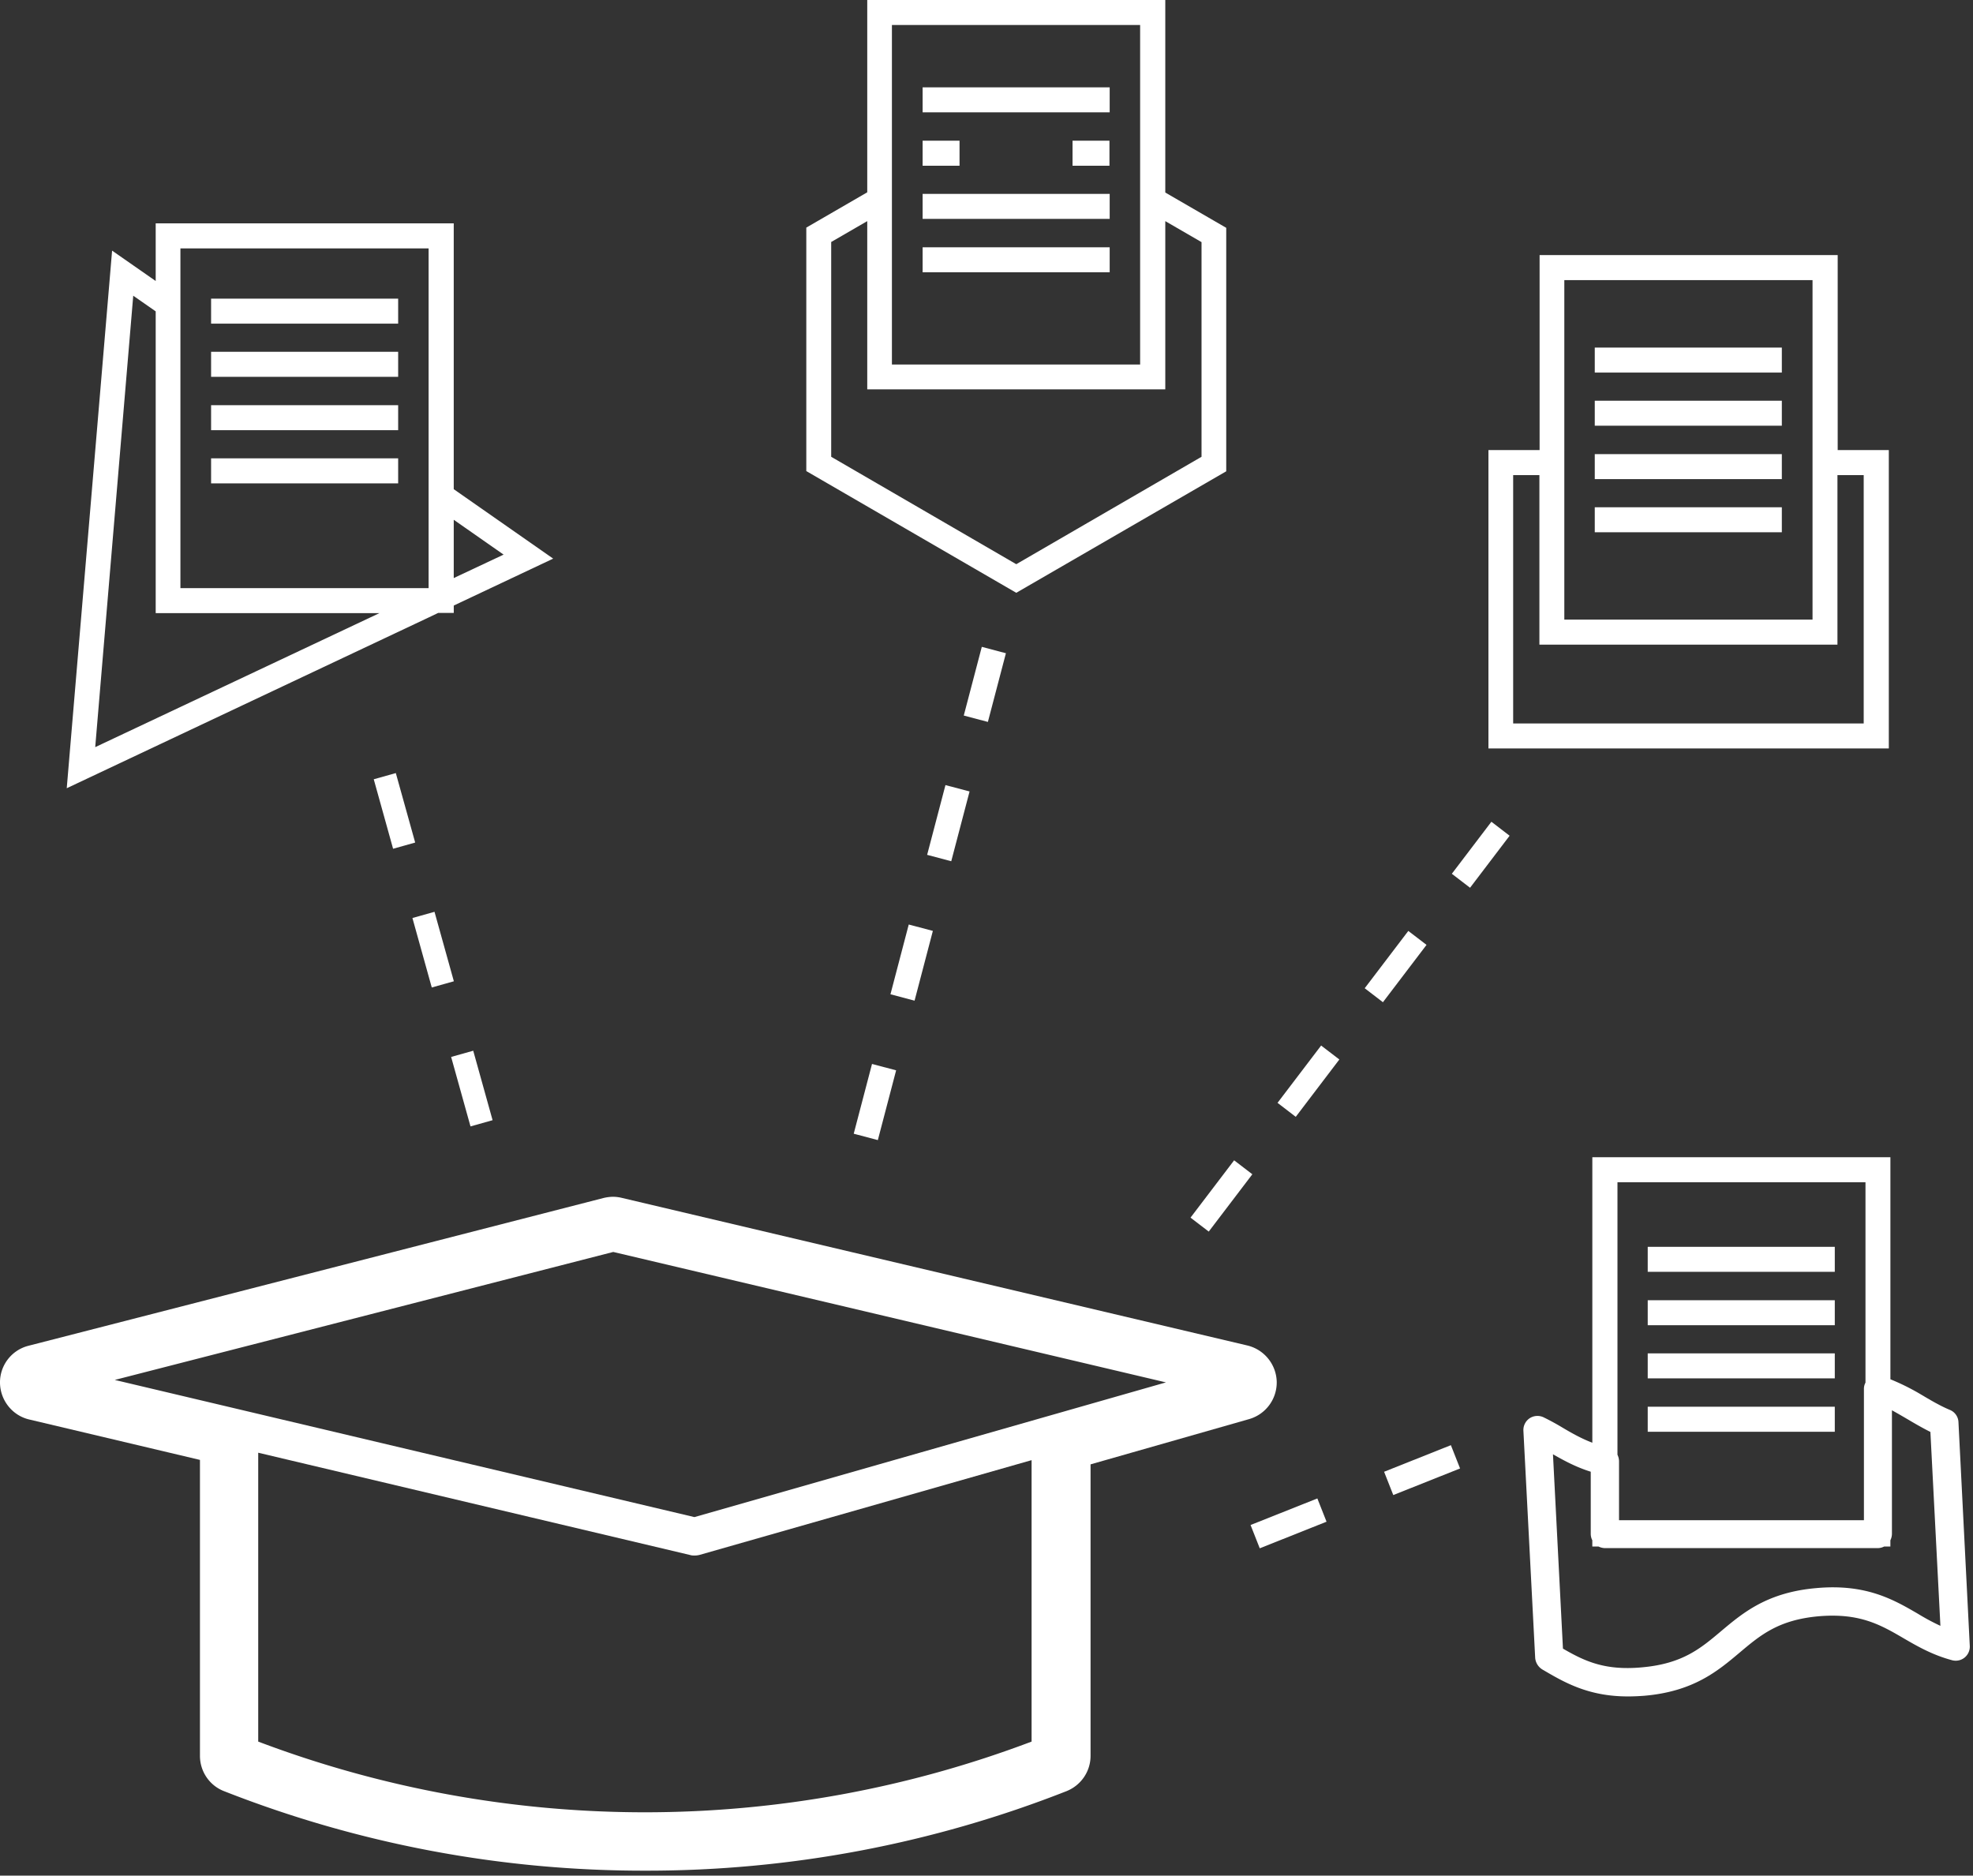 <?xml version="1.0" encoding="UTF-8"?> <svg xmlns="http://www.w3.org/2000/svg" width="81" height="77" fill="none"><rect width="100%" height="100%" fill="#333333" stroke="none"/><path d="M52.415 56.723a1.574 1.574 0 00-1.196-1.485l-25.687-6.061a1.58 1.58 0 00-.356-.046c-.128 0-.256.018-.384.046L1.17 55.247A1.55 1.55 0 000 56.769c.01.715.502 1.339 1.196 1.504l7.013 1.66v12.15c0 .641.393 1.219.987 1.448a47.078 47.078 0 0017.295 3.265 47.06 47.06 0 0017.295-3.265c.593-.238.986-.807.986-1.449V60.116l6.52-1.861a1.565 1.565 0 001.123-1.532zM10.61 59.64l17.733 4.2c.055.018.119.018.174.018a.79.79 0 00.21-.027l13.624-3.888v11.554a44.87 44.87 0 01-31.75 0V59.639h.009zm-5.898-2.99l20.464-5.254 22.691 5.355-19.358 5.53L4.712 56.65zm12.894-31.305l.383-.183h.64v-.303l4.081-1.926-4.082-2.851V9.17H6.392v2.366l-1.79-1.247-1.862 22.07 14.866-7.014zm3.068-2.576l-2.046.962v-2.393l2.046 1.43zM7.406 10.197h10.19v13.947H7.407V10.197zM3.909 30.673L5.47 12.14l.922.642V25.17h9.187l-11.67 5.502z" fill="#fff"></path><path d="M16.346 12.26h-7.68v1.027h7.68V12.26zm0 2.182h-7.68v1.027h7.68v-1.027zm0 2.192h-7.68v1.027h7.68v-1.027zm0 2.182h-7.68v1.027h7.68v-1.027zm33.996.532V9.353L47.84 7.904V0H35.604v7.895l-2.502 1.449v9.995l8.62 4.997 8.62-4.988zM36.617 1.027h10.19v13.938h-10.19V1.027zM34.115 9.94l1.489-.862v6.905H47.84V9.078l1.488.862v8.812l-7.606 4.41-7.598-4.41V9.94h-.009z" fill="#fff"></path><path d="M45.557 3.585h-7.68v1.027h7.68V3.585zm-.009 2.191h-1.516v1.027h1.516V5.776zm-6.155 0h-1.516v1.027h1.516V5.776zm6.164 2.183h-7.68v1.027h7.68V7.959zm0 2.192h-7.68v1.027h7.68v-1.027zm31.988 8.326h-2.1v-8.005H63.207v8.005h-2.1v12.25h16.437v-12.25zm-13.323-6.978h10.19v13.938h-10.19V11.498zm12.3 18.201h-14.4V19.504h1.077v6.96h12.236v-6.96h1.078V29.7h.009z" fill="#fff"></path><path d="M73.152 14.268h-7.68v1.027h7.68v-1.027zm0 2.182h-7.68v1.027h7.68V16.45zm0 2.192h-7.68v1.027h7.68v-1.027zm0 2.182h-7.68v1.027h7.68v-1.027zm7.251 37.559a.567.567 0 00-.356-.504c-.393-.165-.75-.376-1.123-.596a9.287 9.287 0 00-1.315-.66v-9.115H65.372v11.719c-.438-.165-.83-.385-1.232-.624a10.024 10.024 0 00-.758-.413.586.586 0 00-.576.028.583.583 0 00-.264.513l.484 9.335a.62.62 0 00.32.486c.876.514 1.862 1.091 3.487 1.091.21 0 .43-.009.667-.027 2.036-.174 3.032-1.027 3.917-1.77.859-.724 1.598-1.348 3.26-1.495 1.662-.137 2.511.34 3.48.908.584.34 1.196.688 1.99.899a.577.577 0 00.721-.587l-.465-9.188zm-3.817-9.848v8.225a.545.545 0 00-.064.266v5.382H66.468v-2.43a.627.627 0 00-.064-.256V48.535h10.182zM78.74 66.25c-.995-.578-2.128-1.238-4.164-1.055-2.027.174-3.023 1.018-3.908 1.76-.859.725-1.598 1.349-3.27 1.495-1.515.138-2.346-.256-3.232-.77l-.41-7.978c.465.266.958.532 1.551.716v2.558a.59.59 0 00.064.257v.256h.256a.62.62 0 00.256.065h11.213a.586.586 0 00.256-.065h.256v-.256a.627.627 0 00.064-.257v-5.08c.219.12.438.248.657.376.292.174.594.348.922.513l.411 7.96a9.055 9.055 0 01-.922-.495z" fill="#fff"></path><path d="M75.326 51.185h-7.68v1.027h7.68v-1.027zm0 2.192h-7.68v1.027h7.68v-1.027zm0 2.182h-7.68v1.027h7.68v-1.027zm0 2.191h-7.68v1.027h7.68V57.75zM16.25 31.737l-.906.254.794 2.853.907-.255-.795-2.852zm1.588 5.695l-.906.255.794 2.852.907-.255-.795-2.852zm1.59 5.703l-.907.255.795 2.852.907-.255-.795-2.852zM38.815 32.23l-.752 2.864.99.262.752-2.865-.99-.261zM35.8 43.678l-.751 2.864.99.262.751-2.864-.99-.262zm4.507-17.123l-.74 2.82.99.262.74-2.82-.99-.262zm-2.999 11.399l-.751 2.864.99.262.751-2.864-.99-.262zm16.775 23.561l-2.742 1.091.377.956 2.742-1.092-.377-.955zm5.482-2.187l-2.742 1.092.377.956 2.742-1.092-.377-.956zm-5.327-16.406l-1.79 2.353.748.574 1.79-2.354-.748-.573zm-3.572 4.712l-1.79 2.353.748.573 1.79-2.353-.748-.573zm7.151-9.417l-1.79 2.353.748.574 1.79-2.354-.748-.573zm3.411-4.482l-1.624 2.136.748.574 1.624-2.136-.748-.574z" fill="#fff"></path></svg> 